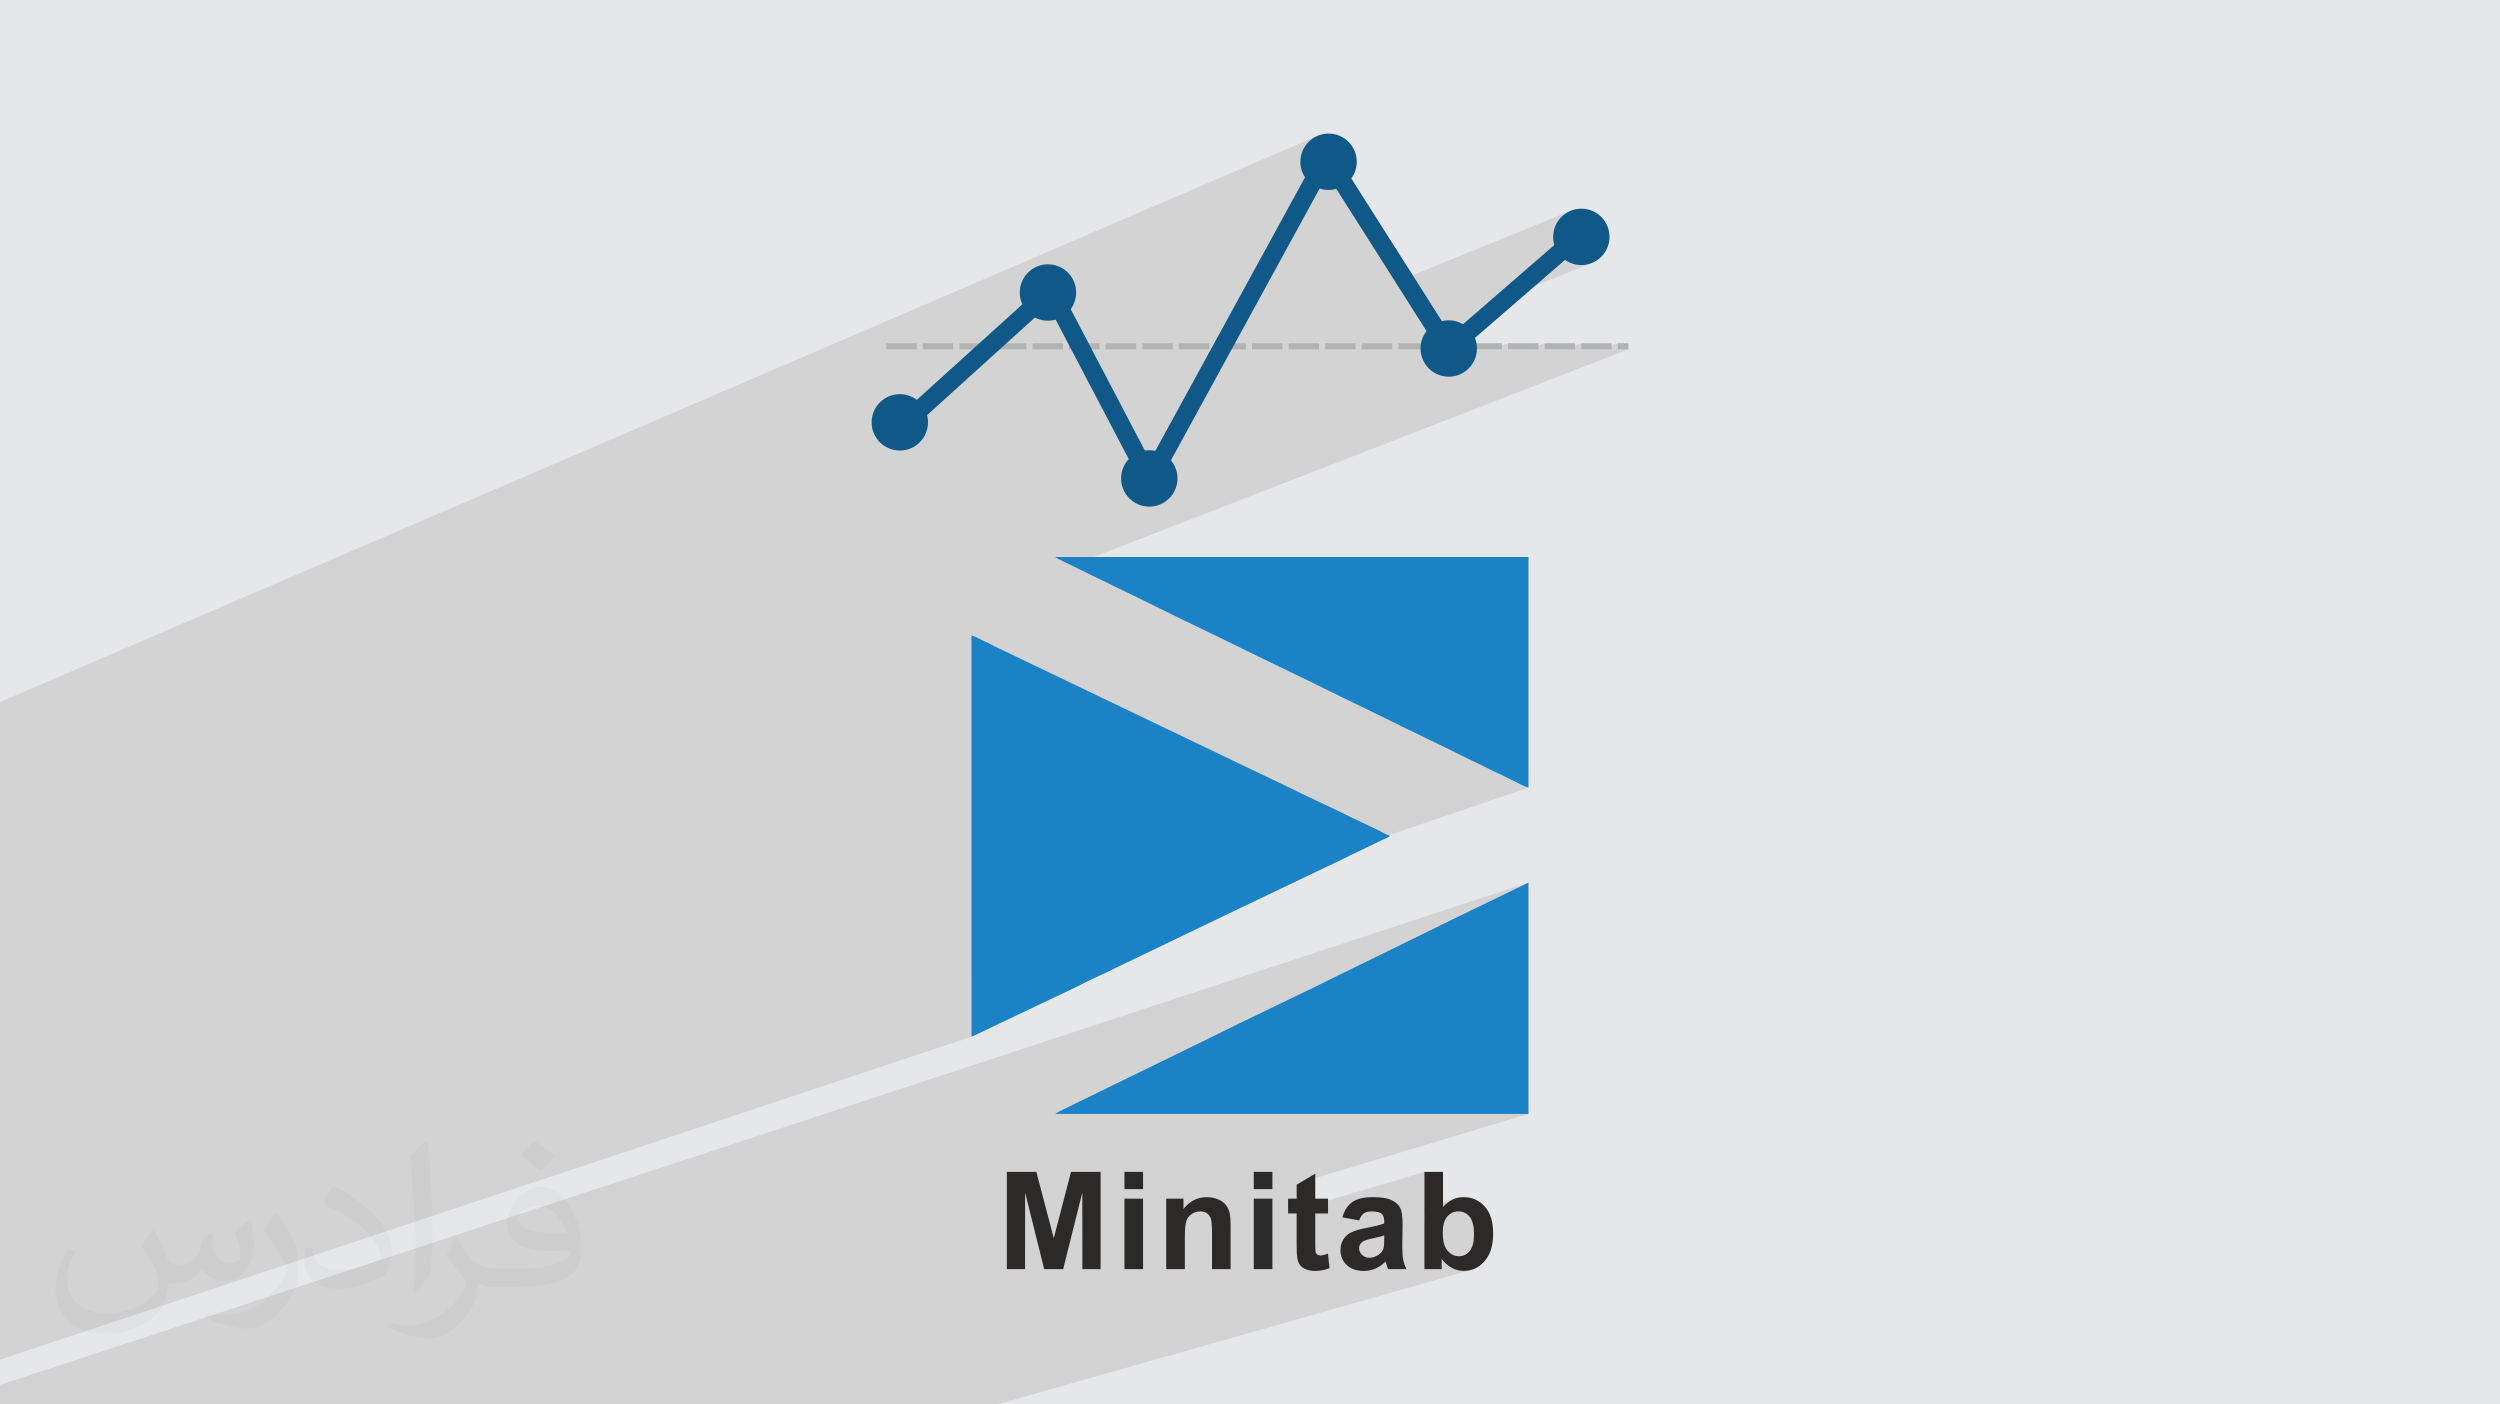 <?xml version="1.0" encoding="UTF-8"?>
<!DOCTYPE svg PUBLIC "-//W3C//DTD SVG 1.1//EN" "http://www.w3.org/Graphics/SVG/1.1/DTD/svg11.dtd">
<!-- Creator: CorelDRAW 2020 (64-Bit) -->
<svg xmlns="http://www.w3.org/2000/svg" xml:space="preserve" width="94.192mm" height="52.917mm" version="1.1" style="shape-rendering:geometricPrecision; text-rendering:geometricPrecision; image-rendering:optimizeQuality; fill-rule:evenodd; clip-rule:evenodd"
viewBox="0 0 9404.92 5283.66"
 xmlns:xlink="http://www.w3.org/1999/xlink"
 xmlns:xodm="http://www.corel.com/coreldraw/odm/2003">
 <defs>
  <style type="text/css">
   <![CDATA[
    .fil7 {fill:#105887}
    .fil3 {fill:#1B82C5}
    .fil0 {fill:#E6E7E8}
    .fil5 {fill:#B2B3B3;fill-rule:nonzero}
    .fil4 {fill:#2B2A29;fill-rule:nonzero}
    .fil6 {fill:#105887;fill-rule:nonzero}
    .fil2 {fill:#373435;fill-opacity:0.031}
    .fil1 {fill:#2B2A29;fill-opacity:0.102}
   ]]>
  </style>
 </defs>
 <g id="Layer_x0020_1">
  <polygon class="fil0" points="-0,0 9404.92,0 9404.92,5283.66 -0,5283.66 "/>
  <path class="fil1" d="M-0 3549.54l0 -7.39 0 -11.36 0 -15.38 0 -10.38 0 -7.46 0 -11.37 0 -26.08 0 -6.67 0 -0.86 0 -11.39 0 -6.44 0 -19.96 0 -2.33 0 -5.27 0 -11.41 0 -8.48 0 -6.83 0 -11.41 0 -7.66 0 -11.43 0 -27.05 0 -7.73 0 -11.44 0 -27.39 0 -7.8 0 -11.46 0 -6.67 0 -21.06 0 -7.87 0 -11.48 0 -8.11 0 -19.96 0 -7.94 0 -11.5 0 -28.41 0 -8.02 0 -11.51 0 -17.03 0 -11.73 0 -8.1 0 -11.52 0 -29.13 0 -2.88 0 -5.29 0 -11.54 0 -29.5 0 -8.25 0 -7.05 0 -4.5 0 -29.86 0 -8.33 0 -11.57 0 -23.51 0 -6.72 0 -8.41 0 -5.99 0 -5.59 0 -30.62 0 -3.66 0 -4.81 0 -11.61 0 -0.71 0 -30.29 0 -8.56 0 -1.48 0 -10.14 0 -31.39 0 -6.25 0 -14.03 0 -40.39 0 -12.14 0 -20.89 4956.77 -2130.26 -18.02 9.78 -15.7 12.95 -12.95 15.7 -4.64 8.56 83.28 -35.73 -79.2 144.74 0.56 1.03 12.95 15.7 2.57 2.12 67.41 -28.61 33.73 53.12 12.57 -3.9 -11.87 5.01 222.4 350.29 657.74 -268.16 -18.02 9.78 -15.7 12.95 -12.95 15.7 -9.78 18.02 -6.18 19.9 -0.93 9.26 99 -40.18 -95.31 82.59 3.41 10.98 9.78 18.02 12.95 15.7 15.7 12.95 18.02 9.78 19.9 6.18 21.38 2.16 21.38 -2.16 19.91 -6.18 -409.34 163.9 -123.62 107.14 -64.98 25.9 3.95 6.23 1.78 -0.71 0 3.5 12.33 19.43 67.43 0 57.84 -22.94 0 22.94 79.49 0 58.1 -22.94 0 22.94 79.24 0 58.36 -22.94 0 22.94 78.99 0 58.61 -22.94 0 22.94 78.73 0 58.87 -22.94 0 22.94 39.96 0 -2094.45 813.39 2.91 1.43 13.46 6.6 13.48 6.58 13.48 6.58 13.49 6.57 13.5 6.56 13.51 6.56 13.51 6.56 13.52 6.55 13.51 6.55 13.53 6.55 13.52 6.55 13.52 6.55 13.52 6.55 13.52 6.55 13.52 6.56 13.51 6.56 13.51 6.57 13.5 6.57 13.5 6.57 13.48 6.59 13.48 6.6 13.47 6.6 13.45 6.61 13.44 6.63 13.43 6.64 13.42 6.65 13.4 6.67 13.38 6.68 222.76 107.82 12.07 6.02 12.09 6 12.12 6 12.14 5.98 12.17 5.97 12.18 5.96 12.19 5.95 12.21 5.95 12.23 5.94 12.23 5.93 12.25 5.92 12.25 5.92 12.26 5.92 12.26 5.91 12.27 5.91 12.27 5.91 12.26 5.91 12.26 5.91 12.26 5.91 12.24 5.91 12.24 5.91 12.23 5.92 12.22 5.92 12.21 5.93 12.18 5.93 12.17 5.94 12.15 5.95 12.13 5.96 12.11 5.97 12.08 5.97 12.05 5.99 12.03 6 166.46 80.85 10.31 5.16 10.34 5.14 10.35 5.13 10.37 5.12 10.4 5.11 10.4 5.11 10.42 5.09 10.44 5.09 10.44 5.08 10.46 5.07 10.47 5.07 10.47 5.07 10.48 5.06 10.48 5.07 10.48 5.06 10.49 5.06 10.49 5.06 10.48 5.07 10.49 5.06 10.48 5.07 10.47 5.08 10.46 5.08 10.46 5.09 10.45 5.09 10.43 5.11 10.42 5.11 10.41 5.12 10.39 5.13 10.38 5.15 10.35 5.15 10.34 5.17 10.31 5.19 56.31 26.97 6.95 3.51 6.83 3.48 6.77 3.46 6.78 3.42 6.87 3.39 7.02 3.33 7.27 3.29 7.56 3.22 82.64 41.06 3.09 1.52 3.68 1.77 4.07 1.88 4.26 1.91 4.25 1.81 4.06 1.62 3.65 1.3 3.06 0.88 -2095.22 712.61 0 224.36 -3654.86 1214.84 0 -196.14 0 -18.71 0 -56.65 0 -38 0 -38.08 0 -231.51 0 -116.85 0 -279.59 0 -162.24 0 -182.4 0 -101.79 0 -12.52 0 -7.2 0 -11.31 0 -7.7 0 -10.21 0 -6.93 0 -7.27 0 -11.32 0 -11.41 0 -13.73 0 -7.34 0 -9.31 0 -2.03 0 -6.61 0 -18.85zm541.73 1734.12l-10.16 0 -6.92 0 -13.54 0 -227.63 0 -238.64 0 -44.84 0 0 -15.56 0 -29.7 0 -28.42 5750.07 -1889.84 -222.76 107.82 -13.93 6.94 -13.92 6.88 -13.92 6.84 -13.91 6.81 -13.9 6.77 -13.89 6.74 -13.88 6.73 -13.88 6.72 -13.87 6.71 -13.86 6.71 -13.86 6.73 -13.85 6.74 -13.84 6.77 -13.83 6.8 -13.83 6.84 -13.82 6.88 -221.97 108.62 -17.11 8.55 -17.17 8.54 -17.23 8.53 -17.27 8.52 -17.33 8.51 -17.37 8.51 -17.4 8.49 -17.45 8.49 -17.48 8.49 -17.5 8.47 -17.53 8.48 -17.55 8.47 -17.57 8.47 -17.58 8.47 -17.59 8.46 -17.6 8.47 -17.6 8.46 -17.6 8.47 -17.59 8.47 -17.58 8.47 -17.57 8.48 -17.55 8.48 -17.54 8.49 -17.5 8.49 -17.48 8.5 -17.45 8.51 -17.41 8.51 -17.37 8.53 -17.33 8.53 -17.28 8.55 -17.23 8.56 -17.17 8.57 -501.78 244.93 -3.38 1.7 -3.31 1.66 -3.28 1.65 -3.28 1.64 -3.3 1.65 -3.36 1.69 -3.46 1.73 -3.58 1.81 -2.03 1.01 -1.83 0.9 -1.68 0.84 -1.62 0.81 -1.62 0.8 -1.68 0.83 -1.83 0.9 -2.03 0.99 -13.46 7.97 1781.31 0 -859.2 258.39 -12.96 7.66 0 52.65 -32.2 9.63 0 42.23 512.86 -152.56 0 134.07 115.24 -33.78 -9.79 4.04 -9.42 5.2 -9.04 6.35 -8.68 7.51 -8.3 8.66 -70.02 20.48 0 31.06 110.03 -32.07 5.64 -1.54 5.92 -0.92 6.19 -0.31 6.31 0.32 6.01 0.94 5.72 1.58 5.42 2.21 5.13 2.84 4.84 3.47 4.55 4.1 4.26 4.73 3.86 5.44 3.35 6.23 2.84 7.03 2.33 7.82 1.82 8.62 1.29 9.42 0.78 10.2 0.26 11.01 -0.26 10.34 -0.76 9.64 -1.28 8.92 -1.79 8.21 -2.31 7.5 -2.81 6.77 -3.32 6.07 -3.83 5.34 -4.22 4.67 -4.43 4.04 -4.64 3.42 -4.85 2.81 -5.07 2.18 -5.27 1.56 -69.63 19.91 1.21 1.42 4.47 4.72 4.66 4.4 4.85 4.06 5.04 3.74 5.24 3.42 5.43 3.1 5.54 2.73 5.55 2.37 5.57 2.01 5.59 1.65 5.6 1.28 5.63 0.92 5.65 0.55 5.67 0.18 11.32 -0.58 10.89 -1.72 10.46 -2.88 -1788.34 507.64 -113.78 0 -61.16 0 -30.61 0 -32.83 0 -3.52 0 -61.97 0 -49.16 0 -53.17 0 -96.17 0 -18.28 0 -183.66 0 -1.41 0 -7.95 0 -13.52 0 -0.34 0 -8.26 0 -28.59 0 -15.26 0 -82.07 0 -0.68 0 -7.19 0 -2.37 0 -14.28 0 -34.12 0 -7.34 0 -66.48 0 -29.82 0 -42.75 0 -21.15 0 -2.08 0 -82.07 0 -11.75 0 -44.21 0 -10 0 -8.46 0 -45.96 0 -29.64 0 -0.5 0 -11.44 0 -53.08 0 -68.22 0 -8.66 0 -29.45 0 -29 0 -67.9 0 -21.1 0 -12.74 0 -11.38 0 -19.31 0 -1.27 0 -1.45 0 -27.88 0 -34.45 0 -15.43 0 -69.75 0 -45.11 0 -62.45 0 -1.92 0 -141.78 0 -42.94 0 -63.78 0 -106.07 0 -85.44 0 -110.84 0 -70.95 0 -218.35 0 -454.34 0z"/>
  <path class="fil2" d="M578.49 4627.69c17.95,27.21 29.6,53.36 40.96,82.43 8.45,16.91 12.93,48.09 52.57,48.09 11.61,0 28.28,-3.42 43.06,-11.61 16.63,-8.73 29.32,-21.94 35.94,-42l15.85 -53.36 38.57 -19.02 2.64 2.64c-5.27,20.09 -6.59,39.36 -6.59,54.43 0,44.63 38.57,61.56 69.22,61.56 17.95,0 34.09,-8.73 34.09,-25.11 0,-21.13 -8.98,-57.06 -20.62,-89.29 17.95,-17.95 35.94,-35.94 56.53,-50.47l3.17 1.6c8.98,38.04 14,75.56 14,100.66 0,24.57 -10.83,51.79 -19.81,69.49 -18.49,34.87 -51.25,62.62 -90.87,62.62 -30.1,0 -63.65,-15.07 -86.66,-43.06l-1.32 0c-21.66,26.96 -55.22,51.25 -108.86,51.25l-16.63 0c-2.64,35.41 -10.29,60.49 -21.94,82.95 -31.95,62.34 -126.81,106.47 -216.1,106.47 -124.17,0 -186.51,-71.59 -186.51,-166.96 0,-58.91 19.27,-113.6 48.88,-152.42l24.29 10.04c-18.49,35.41 -30.91,68.68 -30.91,101.45 0,89.29 72.66,131.83 156.4,131.83 77.68,0 173.83,-49.41 191.28,-106.72 -6.59,-62.62 -30.1,-91.93 -66.04,-148.99 10.83,-19.02 24.83,-38.04 42.28,-58.38l3.17 0 0 0 0 0 -0.02 -0.09zm1432.13 -336.04c26.15,16.39 51.79,35.66 76.87,57.85 -14,19.81 -31.45,37.79 -53.11,53.64 -25.11,-20.34 -50.19,-37.79 -75.84,-56.27 17.42,-19.55 34.62,-38.29 52.04,-55.22l0 0 0 0 0 0 0 0 0 0 0.03 0zm13.47 244.11c-42.28,0 -76.87,27.75 -76.87,48.34 0,44.13 84.53,57.85 185.72,57.31 -12.68,-51.79 -57.06,-105.68 -108.86,-105.68l0.01 0.03zm-94.86 236.19c54.96,0 103.04,-1.6 139.74,-10.83 40.96,-10.29 75.56,-30.91 75.56,-45.17 0,-3.7 0,-8.19 -1.32,-11.89 -22.98,2.11 -49.41,2.11 -72.38,2.11 -74.49,0 -131.55,-16.91 -154.02,-58.66 -5.55,-11.61 -9.51,-24.57 -9.51,-39.36 0,-40.43 17.42,-79.79 48.09,-107 25.61,-22.45 53.89,-36.44 82.67,-36.44 52.04,0 93.51,41.75 122.57,107.54 15.85,35.94 26.68,77.4 26.68,129.72 0,34.87 -9.51,64.19 -31.17,85.85 -40.43,39.11 -114.92,53.89 -229.04,53.89l-51.79 0 0 0 -13.47 0c-28.28,0 -48.62,-5.02 -64.72,-17.42l-2.64 0c0.79,6.59 1.32,12.93 1.32,19.02 0,25.61 -8.45,58.38 -25.61,84.53 -50.72,75.3 -105.68,108.04 -153.24,108.04 -48.09,0 -107,-18.49 -160.11,-42.54l9.51 -18.49c17.17,7.13 40.96,11.89 73.7,11.89 85.85,0 198.66,-82.43 212.66,-163 -3.17,-6.59 -8.98,-15.32 -17.17,-24.57 -25.11,-29.85 -40.96,-54.68 -55.75,-80.83 12.68,-25.11 24.29,-45.17 35.13,-63.4l4.49 -0.53c36.72,74.77 69.99,117.55 144.23,117.55l11.61 0 0 0 53.89 0 0 0 0 0 0 0 0 0 0 0 0.09 0.01zm-371.98 79c6.34,-34.34 6.87,-72.91 6.87,-108.86l0 -53.36c0,-99.6 -12.68,-244.36 -22.98,-338.68 17.95,-19.27 43.06,-42 62.87,-57.31l5.81 1.6c13.47,118.62 16.63,256 16.63,383.06 0,33.3 -1.32,65.79 -4.49,89.55 -1.85,30.1 -19.27,52.83 -56.53,87.7l-8.19 -3.7zm-382.8 -157.19c1.85,46.77 24.83,83.49 105.15,83.49 49.93,0 92.19,-12.93 138.96,-35.13 8.45,-3.7 12.93,-8.73 12.93,-12.93 0,-29.32 -22.45,-68.15 -60.23,-103.55 -36.72,-33.3 -85.34,-62.62 -130.76,-82.18 -15.6,-6.59 -20.62,-13.47 -20.62,-20.09 0,-13.47 17.95,-41.75 32.77,-62.09l5.02 -0.53c52.04,27.21 110.17,67.64 153.24,112.53 39.11,41.47 63.4,83.49 63.4,129.19 0,33.81 -10.29,65.51 -26.96,95.11 -57.06,28.79 -117.83,50.72 -178.06,50.72 -73.17,0 -123.1,-34.34 -123.1,-114.92 0,-8.73 0,-22.19 3.17,-39.64l25.11 0 0 0 0 0 0 0 0 0 0 0 -0.02 0zm-132.37 -132.9l45.45 73.45c16.63,27.21 32.23,56.81 32.23,103.55l0 59.7c0,48.34 -30.91,100.13 -80.83,151.38 -39.11,34.62 -73.7,49.41 -105.68,49.41 -47.55,0 -101.98,-14.79 -164.85,-41.75l7.13 -18.49c19.81,5.27 42.79,9.77 71.06,9.77 90.36,-0.53 182.8,-66.57 225.08,-147.15 5.02,-9.26 6.87,-17.95 6.87,-24.04 0,-9.26 -5.02,-19.55 -8.98,-28.79 -22.98,-43.31 -48.62,-82.95 -76.87,-119.68 14.79,-23.25 29.6,-45.7 45.7,-67.9l3.7 0.53 0 0 0 0 0 0 0 0 0 0 -0.02 0.01z"/>
  <g id="_1912006966080">
   <g>
    <g>
     <path class="fil3" d="M3654.86 3900.42l394.75 -187.89c15.94,-7.07 31.66,-16.62 47.61,-23.74l74.52 -34.89c8.87,-4.22 14.94,-7.49 23.74,-11.87l491.55 -236.22c17.89,-7.97 32.99,-15.31 49.92,-23.8l320.3 -152.99c8.82,-4.38 14.88,-7.45 23.74,-11.93l123.65 -59.42c9.19,-4.65 19.69,-6.76 24.59,-13.46 -11.23,-2.64 -36.35,-17.04 -48.34,-23.07l-98.32 -46.71c-79.48,-39.79 -166.45,-78.37 -245.72,-118.11 -15.94,-8.02 -31.82,-14.72 -48.4,-23.01l-983.83 -471.65c-16.88,-8.56 -31.98,-15.89 -49.87,-23.85 -16.57,-7.34 -31.98,-16.99 -49.3,-24.44 -14.35,-6.12 -38.78,-20.32 -50.6,-23.06l0 1510.1z"/>
     <path class="fil3" d="M3968.76 4190.57l1781.31 0 0 -870.41 -222.76 107.82c-74.31,37.15 -148.3,71.77 -221.97,108.61l-221.97 108.62c-182.23,91.25 -375.17,180.44 -558.1,271.9l-501.78 244.93c-9.14,4.59 -17.2,8.6 -26.97,13.51 -5.75,2.85 -8.55,4.27 -14.3,7.07l-13.46 7.97z"/>
     <path class="fil3" d="M5750.07 2963.44l0 -868.05 -1781.31 0 11.87 7.18c142.96,70.87 288.62,139.49 431.28,210.84l222.76 107.82c128.62,64.28 261.92,126.18 390.06,190.25l166.46 80.85c109.92,55.1 223.81,107.88 333.74,163.29l56.31 26.97c18.78,9.39 35.41,18.62 56.05,27.12l82.64 41.06c7.28,3.64 22.96,10.98 30.13,12.67z"/>
    </g>
    <path class="fil4" d="M3787.7 4774.54l0 -365.99 111.01 0 65.6 249.61 64.82 -249.61 111.27 0 0 365.99 -68.5 0 -0.26 -288.11 -72.15 288.11 -71.22 0 -71.82 -288.11 -0.25 288.11 -68.51 0zm442.46 -301.06l0 -64.92 70.02 0 0 64.92 -70.02 0zm0 301.06l0 -265.28 70.02 0 0 265.28 -70.02 0zm399.43 0l-70.03 0 0 -135.2c0,-28.63 -1.54,-47.11 -4.51,-55.47 -3.07,-8.43 -7.93,-14.9 -14.74,-19.59 -6.82,-4.68 -14.99,-6.98 -24.53,-6.98 -12.27,0 -23.25,3.31 -32.97,9.96 -9.8,6.64 -16.45,15.51 -20.02,26.41 -3.66,10.98 -5.45,31.26 -5.45,60.91l0 119.95 -70.02 0 0 -265.28 64.91 0 0 38.93c23.25,-29.73 52.48,-44.56 87.83,-44.56 15.51,0 29.73,2.82 42.61,8.35 12.94,5.63 22.66,12.7 29.22,21.3 6.64,8.7 11.24,18.49 13.8,29.49 2.65,10.98 3.92,26.66 3.92,47.11l0 164.67zm87.11 -301.06l0 -64.92 70.02 0 0 64.92 -70.02 0zm0 301.06l0 -265.28 70.02 0 0 265.28 -70.02 0zm279.31 -265.28l0 55.72 -48.06 0 0 107.43c0,21.8 0.43,34.5 1.37,38.07 0.94,3.57 2.99,6.56 6.3,8.95 3.25,2.3 7.16,3.49 11.85,3.49 6.55,0 15.93,-2.22 28.28,-6.73l5.88 54.52c-16.28,6.99 -34.68,10.48 -55.3,10.48 -12.6,0 -23.93,-2.13 -34.07,-6.39 -10.13,-4.26 -17.55,-9.8 -22.24,-16.52 -4.77,-6.82 -8.01,-15.94 -9.89,-27.52 -1.45,-8.18 -2.22,-24.7 -2.22,-49.66l0 -116.11 -32.2 0 0 -55.72 32.2 0 0 -52.65 70.02 -41.41 0 94.06 48.06 0zm117.35 81.79l-63.38 -11.25c7.16,-25.9 19.51,-45.06 36.97,-57.5 17.46,-12.44 43.44,-18.66 77.86,-18.66 31.27,0 54.61,3.66 69.94,11.08 15.25,7.41 26.07,16.77 32.29,28.2 6.22,11.41 9.38,32.28 9.38,62.78l-1.03 81.78c0,23.26 1.11,40.47 3.32,51.55 2.22,11.07 6.39,22.92 12.52,35.52l-69.51 0c-1.79,-4.59 -4.09,-11.41 -6.73,-20.45 -1.11,-4.16 -1.96,-6.9 -2.48,-8.17 -11.92,11.75 -24.7,20.52 -38.33,26.4 -13.63,5.88 -28.11,8.87 -43.53,8.87 -27.18,0 -48.65,-7.41 -64.31,-22.24 -15.69,-14.74 -23.51,-33.48 -23.51,-56.15 0,-14.91 3.57,-28.29 10.73,-40.04 7.15,-11.67 17.11,-20.7 30.06,-26.92 12.87,-6.22 31.44,-11.67 55.72,-16.36 32.72,-6.13 55.47,-11.93 68.08,-17.21l0 -7.07c0,-13.63 -3.33,-23.33 -9.97,-29.22 -6.73,-5.8 -19.33,-8.69 -37.82,-8.69 -12.52,0 -22.24,2.47 -29.23,7.49 -7.07,4.94 -12.69,13.72 -17.03,26.25zm94.06 56.73c-8.95,2.98 -23.17,6.55 -42.69,10.73 -19.42,4.17 -32.2,8.26 -38.17,12.17 -9.12,6.57 -13.71,14.75 -13.71,24.71 0,9.89 3.66,18.32 10.99,25.47 7.32,7.16 16.6,10.73 27.94,10.73 12.61,0 24.7,-4.17 36.21,-12.43 8.44,-6.4 14.06,-14.07 16.69,-23.26 1.8,-5.96 2.74,-17.37 2.74,-34.16l0 -13.97zm151.17 126.76l0 -365.99 70.02 0 0 132.05c21.65,-24.61 47.2,-36.97 76.85,-36.97 32.28,0 58.95,11.67 80.08,35.1 21.13,23.43 31.69,57.08 31.69,100.96 0,45.32 -10.73,80.25 -32.29,104.79 -21.56,24.44 -47.8,36.71 -78.55,36.71 -15.16,0 -30.06,-3.91 -44.81,-11.67 -14.74,-7.84 -27.43,-19.08 -38.07,-33.91l0 38.93 -64.92 0zm69.01 -137.75c0,27.52 4.34,47.97 13.04,61.08 12.18,18.74 28.28,28.12 48.47,28.12 15.51,0 28.72,-6.64 39.7,-19.93 10.9,-13.3 16.36,-34.25 16.36,-62.78 0,-30.42 -5.53,-52.32 -16.52,-65.77 -10.98,-13.47 -25.04,-20.19 -42.26,-20.19 -16.86,0 -30.83,6.55 -42,19.67 -11.16,13.12 -16.78,33.06 -16.78,59.81z"/>
   </g>
   <g>
    <path class="fil5" d="M3448.62 1291.31l0 22.94 -114.67 0 0 -22.94 114.67 0zm2677.29 0l-39.96 0 0 22.94 39.96 0 0 -22.94zm-62.89 0l0 22.94 -114.67 0 0 -22.94 114.67 0zm-137.6 0l0 22.94 -114.67 0 0 -22.94 114.67 0zm-137.6 0l0 22.94 -114.67 0 0 -22.94 114.67 0zm-137.59 0l0 22.94 -114.67 0 0 -22.94 114.67 0zm-137.6 0l0 22.94 -114.67 0 0 -22.94 114.67 0zm-137.6 0l0 22.94 -114.67 0 0 -22.94 114.67 0zm-137.6 0l0 22.94 -114.67 0 0 -22.94 114.67 0zm-137.6 0l0 22.94 -114.67 0 0 -22.94 114.67 0zm-137.59 0l0 22.94 -114.67 0 0 -22.94 114.67 0zm-137.6 0l0 22.94 -114.67 0 0 -22.94 114.67 0zm-137.6 0l0 22.94 -114.67 0 0 -22.94 114.67 0zm-137.6 0l0 22.94 -114.67 0 0 -22.94 114.67 0zm-137.6 0l0 22.94 -114.67 0 0 -22.94 114.67 0zm-137.59 0l0 22.94 -114.67 0 0 -22.94 114.67 0zm-137.6 0l0 22.94 -114.67 0 0 -22.94 114.67 0zm-137.6 0l0 22.94 -114.67 0 0 -22.94 114.67 0zm-137.6 0l0 22.94 -114.67 0 0 -22.94 114.67 0zm-137.6 0l0 22.94 -114.67 0 0 -22.94 114.67 0zm-137.59 0l0 22.94 -114.67 0 0 -22.94 114.67 0z"/>
    <g>
     <polygon class="fil6" points="3385.6,1561.71 3963.02,1038.99 4326.49,1732.39 4988.74,522.07 5457.2,1259.88 5943.04,838.82 5987.92,890.68 5441.84,1363.95 4993.02,657.05 4325.21,1877.51 3943.41,1149.14 3431.55,1612.5 "/>
     <circle class="fil7" cx="3385.08" cy="1588.83" r="106.06"/>
     <circle class="fil7" cx="3942.33" cy="1100.37" r="106.06"/>
     <circle class="fil7" cx="4323.58" cy="1799.79" r="106.06"/>
     <circle class="fil7" cx="5450.11" cy="1311.06" r="106.06"/>
     <circle class="fil7" cx="5948.88" cy="891.12" r="106.06"/>
     <circle class="fil7" cx="4998.04" cy="608.54" r="106.06"/>
    </g>
   </g>
  </g>
 </g>
</svg>
